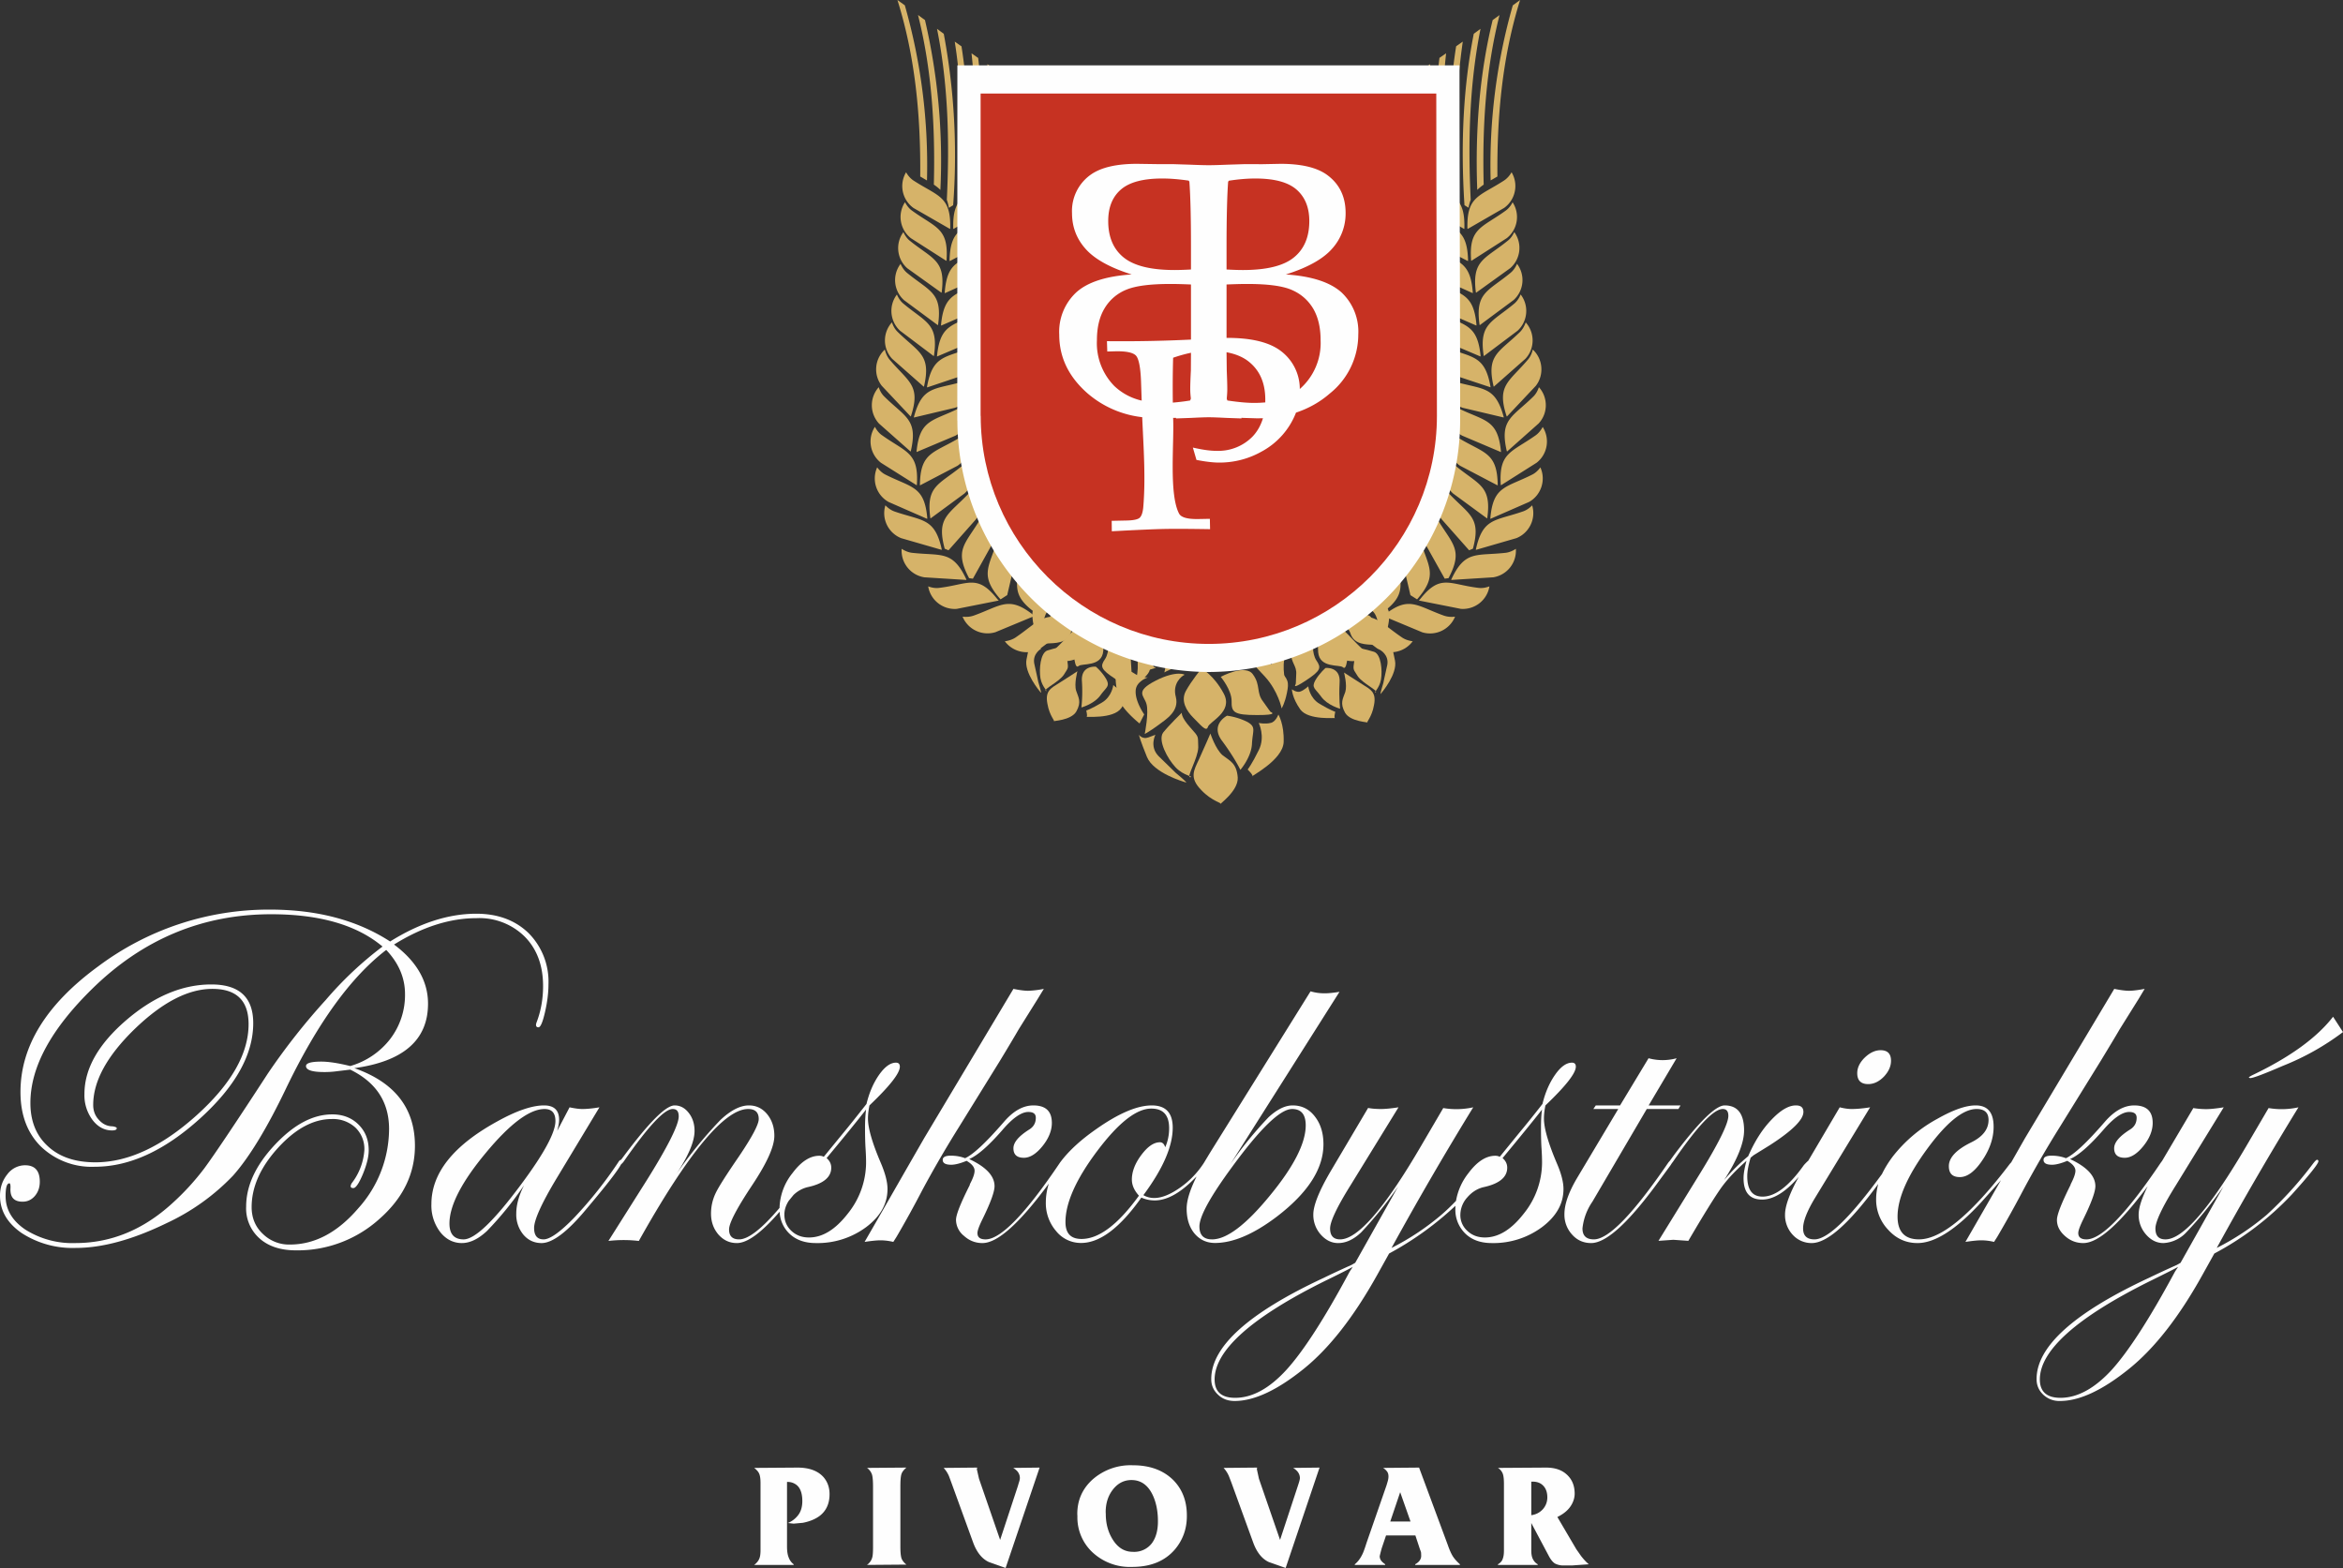 <svg xmlns="http://www.w3.org/2000/svg" xmlns:xlink="http://www.w3.org/1999/xlink" width="221.97" height="148.54" viewBox="0 0 221.97 148.54"><rect x="0" y="0" width="221.97" height="148.54" fill="#333333" stroke="none"/><defs><path id="qbxia" d="M609 4967.94h221.97v46.55H609z"/><path id="qbxic" d="M830.97 4979.54a24.28 24.28 0 0 1-5.72 3.21c-1.78.77-2.8 1.15-3.06 1.15a.26.26 0 0 1-.14-.05c0-.04.1-.1.28-.2 3.59-1.71 6.15-3.56 7.7-5.56zm-18.22 23.56c-7 3.47-10.5 6.6-10.5 9.35 0 1.16.66 1.74 1.95 1.74 1.62 0 3.24-.89 4.86-2.65 1.6-1.77 3.6-4.86 5.99-9.3l.3-.46c-.24.15-1.12.59-2.6 1.32zm-6.38-3.57c-.66 0-1.24-.22-1.74-.67-.51-.45-.76-.95-.76-1.52 0-.5.43-1.59 1.28-3.3l.03-.1c.29-.56.44-.98.44-1.26 0-.33-.26-.65-.77-.94-.58.24-1.07.37-1.44.37-.54 0-.81-.15-.81-.46 0-.26.25-.4.76-.4.49 0 .94.08 1.36.24.76-.34 2-1.49 3.68-3.44.91-1.05 1.84-1.56 2.79-1.56 1.17 0 1.75.55 1.75 1.66 0 .73-.3 1.47-.89 2.2-.59.73-1.18 1.1-1.76 1.1-.66 0-1-.3-1-.9 0-.56.51-1.15 1.51-1.78.42-.26.62-.63.62-1.11 0-.37-.23-.55-.71-.55-.66 0-1.49.58-2.49 1.75-1.27 1.45-2.31 2.37-3.11 2.71 1.6.75 2.4 1.6 2.4 2.57 0 .53-.38 1.57-1.13 3.1-.32.65-.49 1.1-.49 1.34 0 .4.26.6.77.6 1.44 0 3.8-2.44 7.07-7.3l.1-.13 2.96-5.01c.36.06.77.1 1.23.1.4 0 .95-.06 1.65-.17l-4.53 7.38c-1.3 2.08-1.94 3.45-1.94 4.1 0 .69.31 1.03.95 1.03 1.66 0 4.2-2.94 7.65-8.82l2.12-3.62a7.33 7.33 0 0 0 2.83-.07 313.6 313.6 0 0 0-7.74 13.32 23.95 23.95 0 0 0 4.75-3.15 35.12 35.12 0 0 0 4.33-4.78c.21-.28.35-.42.42-.42.08 0 .13.05.13.14 0 .23-.84 1.29-2.53 3.16a28.27 28.27 0 0 1-7.33 5.58l-1.13 2.03c-2.22 4-4.55 6.97-6.98 8.92-2.5 2.01-4.67 3.02-6.51 3.02a2.2 2.2 0 0 1-1.59-.6c-.42-.4-.63-.89-.63-1.48 0-3.08 3.55-6.28 10.66-9.59.6-.29 1.47-.7 2.63-1.22l.35-.2 4.06-7.22a35.38 35.38 0 0 1-3.5 4.32 3.18 3.18 0 0 1-2.18 1.03c-.63 0-1.18-.27-1.65-.81a2.79 2.79 0 0 1-.7-1.89c0-.64.29-1.53.86-2.69-2.67 3.6-4.7 5.39-6.1 5.39zm-18.9-15.76c-.45.46-.95.7-1.48.7-.7 0-1.04-.35-1.04-1.04 0-.5.23-1 .71-1.47.48-.46.98-.7 1.5-.7.66 0 .99.33.99 1 0 .53-.23 1.03-.67 1.5zm-19.26 2.72l-.2.34h-3l-5.15 8.78a5.47 5.47 0 0 0-.94 2.53c0 .7.36 1.04 1.08 1.04 1.4 0 3.75-2.44 7.07-7.3l.14-.16.36-.5c2.37-3.16 3.97-4.73 4.82-4.73 1.23 0 1.84.8 1.84 2.37 0 1.18-.63 2.75-1.89 4.7a18.5 18.5 0 0 1 2.28-2.26c.59-1.36 1.3-2.51 2.18-3.43.87-.92 1.64-1.38 2.34-1.38.48 0 .71.2.71.62 0 .74-1.07 1.79-3.2 3.16l-1.52.94-.28.23c-.21.7-.32 1.3-.32 1.75 0 1.3.48 1.94 1.45 1.94 1.2 0 2.5-.99 3.91-2.98.18-.2.32-.34.42-.42l2.98-5.06c.48.12.85.16 1.13.16.41 0 1-.04 1.75-.16l-5.23 8.6c-.75 1.24-1.12 2.2-1.12 2.87 0 .7.36 1.04 1.08 1.04 1.25 0 3.39-2.07 6.4-6.2.25-.53.59-1.08 1-1.63a13.58 13.58 0 0 1 4.22-3.58c1.5-.85 2.7-1.28 3.65-1.28 1.14 0 1.7.67 1.7 2.02 0 1.06-.35 2.12-1.07 3.18-.71 1.06-1.42 1.59-2.13 1.59-.7 0-1.04-.34-1.04-1.04 0-.8.71-1.56 2.12-2.25 1.1-.54 1.64-1.25 1.64-2.12 0-.69-.38-1.04-1.13-1.04-1.28 0-2.85 1.27-4.7 3.8-1.86 2.54-2.79 4.67-2.79 6.39 0 1.44.68 2.16 2.03 2.16 2.12 0 5-2.4 8.62-7.17l.12-.13 1.3-2.28 8.46-14.15c.63.13 1.1.18 1.4.18.31 0 .8-.05 1.48-.18l-.57.95-1.8 2.88c-.38.66-.98 1.65-1.78 2.97l-3.96 6.4a102.63 102.63 0 0 0-3.36 5.8 109.25 109.25 0 0 1-2.5 4.5l-.3.47c-.4-.1-.82-.15-1.21-.15-.34 0-.84.05-1.5.15l1.17-2.03 2.2-3.82-1.87 2.09c-2.37 2.58-4.38 3.87-6.04 3.87-1.08 0-2-.41-2.76-1.24a4.13 4.13 0 0 1-1.16-2.93c0-.47.07-.95.2-1.43-2.73 3.73-4.83 5.6-6.3 5.6a2.4 2.4 0 0 1-1.8-.78 2.72 2.72 0 0 1-.73-1.92c0-.8.43-2 1.3-3.57l-.19.21c-1.16 1.29-2.26 1.94-3.28 1.94-1.18 0-1.76-.68-1.76-2.03 0-.44.1-.98.28-1.64-.97.85-1.76 1.68-2.36 2.5-.6.84-1.66 2.53-3.15 5.08l-1.42-.1-1.41.1 3.78-6.13c1.9-3.07 2.84-4.97 2.84-5.71 0-.44-.18-.65-.53-.65-.87 0-2.42 1.65-4.69 4.96l-.15.2-.1.16-1 1.36c-2.9 4.01-5.07 6.02-6.53 6.02-.71 0-1.32-.26-1.8-.8a2.78 2.78 0 0 1-.73-1.95c0-.92.4-2.07 1.22-3.45l3.88-6.5h-2.36l.23-.34h2.3l2.7-4.47a5.03 5.03 0 0 0 2.66 0l-2.65 4.47zm-13.17 4.07c-.03-.46-.05-1.1-.05-1.95 0-.7.03-1.27.1-1.73-.86 1.1-2.11 2.63-3.74 4.6.3.26.44.56.44.91 0 .9-.75 1.52-2.23 1.84-.6.14-1.12.47-1.56.98a2.5 2.5 0 0 0-.65 1.63 2 2 0 0 0 .67 1.54c.44.42 1 .62 1.65.62 1.3 0 2.51-.75 3.68-2.25a7.74 7.74 0 0 0 1.74-4.82c0-.47-.02-.92-.05-1.37zm-20.48 12.54c-7 3.47-10.49 6.6-10.49 9.35 0 1.16.65 1.74 1.94 1.74 1.63 0 3.25-.89 4.86-2.65 1.61-1.77 3.61-4.86 5.99-9.3l.3-.46c-.24.15-1.1.59-2.6 1.32zm6.04-2.58l-1.13 2.03c-2.23 4-4.56 6.97-6.99 8.92-2.5 2.01-4.67 3.02-6.52 3.02-.63 0-1.16-.2-1.57-.6-.43-.4-.64-.89-.64-1.48 0-3.08 3.56-6.28 10.67-9.59.59-.29 1.46-.7 2.62-1.22l.35-.2 4.06-7.22a36.84 36.84 0 0 1-3.48 4.32c-.72.69-1.45 1.03-2.2 1.03-.62 0-1.17-.27-1.65-.81a2.8 2.8 0 0 1-.7-1.89c0-.87.55-2.24 1.64-4.1l3.55-6c.35.07.76.1 1.22.1.4 0 .95-.05 1.66-.16l-4.54 7.38c-1.3 2.08-1.94 3.45-1.94 4.1 0 .69.32 1.03.95 1.03 1.66 0 4.22-2.94 7.65-8.82l2.12-3.62a7.45 7.45 0 0 0 2.84-.07 312.3 312.3 0 0 0-7.74 13.32 24 24 0 0 0 4.74-3.15c.44-.38.9-.82 1.37-1.31a5.8 5.8 0 0 1 1.18-2.63c.82-1.1 1.67-1.64 2.54-1.64.16 0 .3.03.42.1l1.84-2.26c.55-.66 1.3-1.58 2.21-2.75.26-1.08.66-2 1.2-2.77.53-.76 1.07-1.14 1.59-1.14.24 0 .37.12.37.38 0 .62-.96 1.84-2.88 3.67-.1.48-.14.9-.14 1.25 0 .89.4 2.3 1.22 4.23.42.97.63 1.78.63 2.44 0 1.39-.67 2.58-2.02 3.6a7.73 7.73 0 0 1-4.78 1.52c-1.05 0-1.88-.3-2.5-.9a3.13 3.13 0 0 1-.94-2.38v-.25a29.97 29.97 0 0 1-6.28 4.52zm-9.19-13.69c-1.12 0-3.03 1.85-5.73 5.55-2.03 2.77-3.05 4.63-3.05 5.58 0 .81.4 1.22 1.2 1.22 1.38 0 3.21-1.38 5.47-4.14 2.27-2.75 3.4-4.98 3.4-6.66 0-1.04-.43-1.55-1.29-1.55zm-13.34-.04c-1.4 0-3.1 1.33-5.11 4-2.01 2.67-3.02 4.93-3.02 6.75 0 1.07.5 1.6 1.52 1.6 1.66 0 3.47-1.38 5.44-4.1-.45-.5-.67-1-.67-1.53 0-.75.3-1.53.9-2.33.6-.8 1.18-1.2 1.76-1.2.24 0 .4.16.5.47.24-.54.37-1.14.37-1.8 0-1.24-.56-1.86-1.69-1.86zm-15.99 12.74c-.66 0-1.24-.22-1.74-.67a1.97 1.97 0 0 1-.77-1.52c0-.5.44-1.59 1.3-3.3l.02-.1c.3-.56.44-.98.44-1.26 0-.33-.25-.65-.76-.94-.58.24-1.08.37-1.45.37-.54 0-.81-.15-.81-.46 0-.26.25-.4.76-.4.49 0 .94.08 1.36.24.76-.34 1.99-1.49 3.68-3.44.9-1.05 1.83-1.56 2.79-1.56 1.17 0 1.75.55 1.75 1.66 0 .73-.3 1.47-.89 2.2-.59.73-1.18 1.1-1.76 1.1-.66 0-.99-.3-.99-.9 0-.56.5-1.15 1.5-1.78.42-.26.62-.63.62-1.11 0-.37-.23-.55-.71-.55-.66 0-1.5.58-2.49 1.75-1.27 1.45-2.31 2.37-3.11 2.71 1.6.75 2.4 1.6 2.4 2.57 0 .53-.38 1.57-1.13 3.1-.32.65-.49 1.1-.49 1.34 0 .4.25.6.77.6 1.44 0 3.8-2.44 7.07-7.3l.1-.13c.77-1 1.83-1.97 3.19-2.93 2.18-1.55 3.97-2.33 5.39-2.33 1.32 0 1.98.7 1.98 2.11 0 1.77-.93 3.9-2.78 6.39a2 2 0 0 0 1.03.27c.7 0 1.5-.32 2.42-.96a8.47 8.47 0 0 0 2.28-2.36l.58-.96 9.53-15.3c.42.13.86.19 1.33.19.38 0 .85-.05 1.41-.14l-10.34 16.33a36.47 36.47 0 0 1 3.62-4.45c.8-.74 1.56-1.12 2.28-1.12.86 0 1.56.34 2.1 1.04.55.7.82 1.58.82 2.64 0 2.32-1.47 4.6-4.41 6.85-2.2 1.67-4.16 2.5-5.86 2.5-.8 0-1.44-.3-1.95-.9-.5-.61-.74-1.4-.74-2.36 0-.75.31-1.77.94-3.03l-.24.23c-1.34 1.36-2.6 2.03-3.72 2.03-.48 0-.9-.1-1.27-.27-2.03 2.87-3.93 4.3-5.71 4.3a3 3 0 0 1-2.37-1.13 4.04 4.04 0 0 1-.97-2.73c0-.6.1-1.18.28-1.76-2.76 3.75-4.85 5.63-6.28 5.63zm5.23-23.13l-1.8 2.88c-.38.66-.97 1.65-1.77 2.97l-3.96 6.4a105.2 105.2 0 0 0-3.37 5.8 101.4 101.4 0 0 1-2.48 4.5l-.3.47c-.42-.1-.83-.15-1.22-.15-.34 0-.84.05-1.5.15l1.17-2.03 2.67-4.66 1.8-3.13 8.46-14.15c.63.13 1.1.18 1.4.18a9 9 0 0 0 1.48-.18l-.58.95zm-23.59 19.13c-.27.42-.41.85-.41 1.3 0 .62.22 1.13.67 1.55.45.42 1 .62 1.66.62 1.29 0 2.5-.75 3.67-2.25a7.74 7.74 0 0 0 1.74-4.82c0-.47-.02-.92-.05-1.37-.03-.46-.05-1.1-.05-1.95 0-.7.04-1.27.1-1.73-.86 1.1-2.1 2.63-3.74 4.6.3.26.44.56.44.91 0 .9-.74 1.52-2.23 1.84-.5.12-.96.37-1.35.75l-.45.55zm-23.13-8.7c-1.41 0-3.27 1.39-5.56 4.15-2.3 2.76-3.45 5-3.45 6.7 0 1 .45 1.5 1.34 1.5 1.06 0 2.9-1.76 5.5-5.28 2.14-2.88 3.2-4.86 3.2-5.93 0-.76-.34-1.14-1.03-1.14zm4 9.43c-1.8 2.18-3.24 3.27-4.28 3.27-.7 0-1.28-.27-1.73-.8a2.99 2.99 0 0 1-.67-2c0-.82.25-1.72.74-2.68a31.58 31.58 0 0 1-3.52 4.34c-.82.76-1.6 1.14-2.38 1.14-.8 0-1.5-.35-2.05-1.05a4.13 4.13 0 0 1-.83-2.64c0-2.95 2.09-5.56 6.25-7.84 1.82-1.01 3.3-1.51 4.42-1.51.95 0 1.43.45 1.43 1.37 0 .27-.06.6-.18 1.04l1.17-2.23c.46.1.87.16 1.22.16.42 0 .95-.05 1.61-.16l-4.07 6.75c-1.42 2.36-2.12 3.93-2.12 4.68 0 .72.3 1.08.9 1.08.6 0 1.59-.7 2.94-2.1a39.5 39.5 0 0 0 4.13-5.2c.09-.15.17-.23.25-.23h.01l.33-.44c2.36-3.15 3.93-4.72 4.75-4.72.52 0 .97.23 1.34.71.37.47.55 1.05.55 1.7 0 1-.57 2.35-1.73 4.1a41.08 41.08 0 0 1 4.18-5.13c.98-.92 1.88-1.38 2.7-1.38.69 0 1.26.27 1.72.82.46.56.69 1.25.69 2.05 0 1.04-.71 2.6-2.13 4.73-1.44 2.17-2.16 3.55-2.16 4.15 0 .62.31.94.95.94.87 0 2.15-1 3.83-2.98a5.5 5.5 0 0 1 1.23-3.3c.82-1.1 1.67-1.64 2.54-1.64.16 0 .3.03.42.1l1.85-2.26c.55-.66 1.28-1.58 2.2-2.75.26-1.08.66-2 1.2-2.77.54-.76 1.07-1.14 1.59-1.14.24 0 .37.12.37.38 0 .62-.96 1.84-2.88 3.67-.1.48-.14.9-.14 1.25 0 .89.4 2.3 1.23 4.23.41.97.62 1.78.62 2.44 0 1.39-.67 2.59-2.01 3.6a7.72 7.72 0 0 1-4.79 1.52c-1.04 0-1.88-.3-2.5-.9a3.04 3.04 0 0 1-.92-2.07c-1.71 1.98-3.05 2.97-4.05 2.97-.7 0-1.27-.27-1.75-.81-.46-.54-.7-1.2-.7-1.98 0-.69.15-1.33.43-1.92.28-.6 1.03-1.77 2.23-3.52 1.24-1.84 1.86-3.01 1.86-3.52 0-.63-.33-.95-1-.95-2.23 0-5.69 4.16-10.36 12.5a12.23 12.23 0 0 0-2.88 0l3.6-5.7c2.04-3.26 3.06-5.3 3.06-6.1 0-.47-.18-.7-.57-.7-.79 0-2.33 1.65-4.63 4.96-.1.14-.2.23-.26.28-.33.62-1.4 2-3.25 4.19zm-3.96-18.6c-.22.95-.42 1.43-.62 1.43-.15 0-.23-.08-.23-.23 0-.04.01-.11.04-.2.42-1.08.63-2.24.63-3.48 0-1.94-.58-3.5-1.73-4.67a6.1 6.1 0 0 0-4.56-1.76c-2.54 0-5.15.83-7.83 2.5 2.14 1.6 3.22 3.47 3.22 5.6 0 3.44-2.33 5.47-6.98 6.11 3.83 1.34 5.74 3.8 5.74 7.35 0 2.65-1.12 4.96-3.37 6.94a11.57 11.57 0 0 1-7.9 2.97c-1.44 0-2.59-.37-3.44-1.12a3.8 3.8 0 0 1-1.28-3.03c0-1.96.9-3.9 2.7-5.83 1.82-1.94 3.62-2.9 5.46-2.9 1 0 1.84.32 2.48.96.65.64.97 1.45.97 2.45 0 .6-.18 1.34-.55 2.24-.37.89-.68 1.33-.9 1.33-.17 0-.26-.05-.26-.18 0-.06.03-.16.1-.28a5.76 5.76 0 0 0 1.2-3.15 2.8 2.8 0 0 0-.86-2.13 3.14 3.14 0 0 0-2.23-.8c-1.74 0-3.44.92-5.1 2.74-1.66 1.83-2.49 3.7-2.49 5.6 0 1.02.35 1.87 1.05 2.53a3.53 3.53 0 0 0 2.57 1.02c2.36 0 4.51-1.14 6.47-3.42a11.29 11.29 0 0 0 2.93-7.52c0-2.55-1.22-4.43-3.68-5.63l-1.33.16c-.37.05-.74.07-1.12.07-1.16 0-1.74-.19-1.74-.57 0-.28.49-.42 1.45-.42.69 0 1.61.14 2.74.42a7.34 7.34 0 0 0 3.8-2.58 6.86 6.86 0 0 0 1.39-4.24c0-1.54-.6-2.93-1.78-4.18-3.37 2.58-6.53 6.96-9.5 13.14-1.82 3.8-3.5 6.54-5.02 8.25a20.85 20.85 0 0 1-6.28 4.49c-3.21 1.56-6.08 2.35-8.6 2.35a8.86 8.86 0 0 1-5.14-1.41c-1.37-.95-2.05-2.13-2.05-3.54 0-.78.24-1.46.7-2.03a2.1 2.1 0 0 1 1.67-.85c.94 0 1.4.52 1.4 1.56 0 .52-.15.97-.46 1.34-.32.37-.7.55-1.17.55-.8 0-1.18-.4-1.15-1.24.02-.34-.02-.5-.1-.5-.24 0-.36.4-.36 1.21 0 1.27.63 2.34 1.88 3.18a8.33 8.33 0 0 0 4.73 1.27c3.37 0 6.41-1.25 9.15-3.74a23.82 23.82 0 0 0 3.09-3.37c.87-1.18 2.88-4.16 6-8.96a62.05 62.05 0 0 1 5.49-6.97 33.93 33.93 0 0 1 5.37-5.05c-2.43-2.04-5.94-3.06-10.55-3.06-6.48 0-12.12 2.34-16.91 7.02-3.94 3.85-5.9 7.46-5.9 10.86 0 1.72.55 3.09 1.66 4.1 1.1 1.02 2.6 1.52 4.5 1.52 3.08 0 6.27-1.48 9.57-4.44 3.3-2.97 4.94-5.86 4.94-8.65 0-2.22-1.14-3.34-3.43-3.34-2.3 0-4.75 1.28-7.37 3.81-2.62 2.55-3.92 4.94-3.92 7.18 0 .56.17 1.03.55 1.43.36.4.8.6 1.28.6.26.04.4.1.4.18 0 .14-.15.21-.44.21-.73 0-1.36-.34-1.86-1a3.89 3.89 0 0 1-.76-2.46c0-2.38 1.31-4.7 3.94-6.97 2.63-2.26 5.32-3.4 8.08-3.4 2.65 0 3.97 1.22 3.97 3.67 0 2.98-1.69 6-5.05 9.04-3.36 3.04-6.68 4.56-9.95 4.56a6.93 6.93 0 0 1-5.13-1.93c-1.28-1.28-1.92-3-1.92-5.15 0-4.34 2.45-8.31 7.36-11.9a26.95 26.95 0 0 1 16.28-5.38c4.47 0 8.26 1 11.38 3.02 2.8-1.75 5.53-2.63 8.16-2.63 2.05 0 3.7.62 4.96 1.84a6.52 6.52 0 0 1 1.88 4.86c0 .8-.11 1.68-.33 2.63z"/><path id="qbxid" d="M754.07 5026.05v2.6c0 .35.05.63.16.83.1.2.25.37.45.48v.06h-3.77v-.06c.23-.13.39-.3.46-.53.08-.21.11-.47.11-.76v-6.34c0-.4-.03-.71-.1-.92a1.1 1.1 0 0 0-.47-.58l4.56-.03c.8 0 1.44.2 1.92.62.52.45.79 1.06.79 1.85 0 .35-.1.69-.27 1-.27.5-.73.9-1.37 1.21l1.8 3.06.45.64c.25.32.49.58.73.78l-1.58.11h-.77a1.7 1.7 0 0 1-.85-.18c-.2-.12-.4-.36-.58-.7zm0-.74c.45-.06.82-.26 1.1-.57.28-.32.42-.7.42-1.12 0-.43-.11-.78-.33-1.04-.25-.3-.6-.45-1.07-.45h-.12zm-13.36.6h1.92l-.98-2.78zm-.35-3.44l.1-.34c.06-.2.08-.36.08-.49 0-.16-.03-.3-.1-.42a1.29 1.29 0 0 0-.41-.39l3.41-.03 2.72 7.33c.16.46.32.82.47 1.06.15.24.38.5.68.77v.06h-4.24v-.06c.38-.21.57-.48.57-.8l-.01-.3a1.57 1.57 0 0 0-.1-.3l-.44-1.33h-2.78l-.4 1.18a14.54 14.54 0 0 0-.2.78c0 .15.04.28.12.4.08.12.22.24.4.37v.06h-2.88v-.06c.3-.24.53-.56.72-.95.1-.2.23-.56.4-1.1zm-14.7-.25l-.24-.62a2.72 2.72 0 0 0-.5-.77l3.17-.03v.06l-.02.08.2.92 2 5.79 1.67-5.07.11-.34c.06-.19.1-.35.1-.46a.96.96 0 0 0-.16-.51c-.1-.16-.26-.3-.48-.44l2.5-.03-3.21 9.51-1.59-.56c-.66-.3-1.16-.94-1.5-1.89zm-11.9 2.98c0 .91.22 1.72.66 2.42.49.78 1.12 1.16 1.91 1.16a2.1 2.1 0 0 0 1.8-.82c.38-.52.57-1.2.57-2.07 0-1-.18-1.84-.52-2.54-.45-.91-1.11-1.37-1.99-1.37-.7 0-1.28.3-1.74.88-.46.58-.7 1.3-.7 2.16zm-2.7 0c0-1.33.5-2.43 1.48-3.3a5.45 5.45 0 0 1 3.78-1.32c1.6 0 2.86.46 3.8 1.37.88.87 1.32 2 1.32 3.39v.06c0 1.2-.38 2.26-1.13 3.15-.94 1.1-2.29 1.66-4.05 1.66a5.2 5.2 0 0 1-3.81-1.43 4.52 4.52 0 0 1-1.38-3.36zm-11.93-2.98l-.23-.62a2.72 2.72 0 0 0-.5-.77l3.17-.03v.06l-.03.08.21.92 2 5.79 1.67-5.07.1-.34c.07-.19.1-.35.1-.46a.96.96 0 0 0-.15-.51c-.1-.16-.26-.3-.48-.44l2.5-.03-3.22 9.51-1.58-.56c-.66-.3-1.17-.94-1.51-1.89zm-7.42.44c0-.57-.03-.97-.1-1.2a1.27 1.27 0 0 0-.47-.63l3.73-.03c-.26.22-.42.43-.48.65-.06.22-.09.59-.09 1.1v5.77c0 .52.04.88.11 1.09.08.2.23.4.46.58l-3.73.03c.26-.2.43-.44.5-.73.05-.18.07-.52.07-1.02zm-10.66-.39c0-.4-.04-.7-.13-.9-.09-.2-.25-.37-.47-.54l4.1-.03c1.14 0 1.97.32 2.5.94.36.44.54.96.54 1.57 0 .9-.31 1.58-.93 2.06-.4.3-.93.53-1.6.66l-.87.08-.55-.06a2.3 2.3 0 0 0 1-.78c.25-.34.37-.78.37-1.3 0-.67-.16-1.16-.47-1.46a1.35 1.35 0 0 0-.98-.35v6.13c0 .42.05.76.16 1.03.1.27.26.48.47.64v.06h-3.74c.21-.16.37-.34.46-.54.1-.2.14-.48.14-.86z"/><path id="qbxie" d="M711.57 4943.79c-.98.84-2.47.82-3.42-.1l-.02-.02c.33-.1.66-.25.92-.5 2.04-1.91 2.28-3.1 5.26-2.29l.03.03zm2.85-3.2l-.04.02c-3.01-.67-2.68-1.83-3.59-4.47a2.29 2.29 0 0 0-.58-.88h.02c1.27-.37 2.6.3 3.08 1.5zm-6.84 2.6c-1.1.67-2.57.4-3.37-.65l-.01-.02c.34-.05.69-.15 1-.35 2.3-1.56 2.74-2.7 5.54-1.42l.03.04zm3.65-2.68l-.33.08c-2.86-1.14-2.34-2.23-2.82-4.98a2.3 2.3 0 0 0-.44-.96h.03a2.55 2.55 0 0 1 2.8 1.97zm-7.93 1.15a2.56 2.56 0 0 1-3.1-1.45v-.02c.34.04.7.02 1.04-.1 2.63-.94 3.33-1.93 5.73 0 .01.01 0 .03.02.04zm4.32-1.86c-.02 0-.46.07-.48.06-2.5-1.8-1.72-2.74-1.5-5.52.02-.36-.06-.72-.2-1.04h.03a2.55 2.55 0 0 1 2.23 2.61zm-7.98-.35c-1.29.1-2.47-.8-2.7-2.1v-.03c.32.12.68.19 1.04.14 2.77-.33 3.6-1.35 5.51 1.07l.13.13zm4.78-1.3c-.02 0-.62.4-.63.4-2.04-2.32-1.08-3.06-.25-5.73.1-.34.1-.7.04-1.05l.03.01a2.55 2.55 0 0 1 1.59 3.03zm-7.85-1.69a2.55 2.55 0 0 1-2.15-2.67v-.03c.3.19.63.34.99.38 2.77.31 3.84-.27 5.14 2.52v.05zm4.6.13l-.36-.05c-1.45-2.73-.34-3.22 1.08-5.63.18-.31.26-.66.29-1.01l.02.01c1.1.73 1.45 2.18.84 3.32zm-6.8-3.84a2.55 2.55 0 0 1-1.5-3.08l.01-.03c.24.25.53.47.88.59 2.63.91 3.8.58 4.46 3.59l-.01.04zm4.49 1.15l-.36-.15c-.81-2.98.38-3.22 2.29-5.25.25-.27.4-.6.5-.93l.02.02c.91.95.94 2.44.1 3.43zm-5.68-4.58a2.55 2.55 0 0 1-1.09-3.25l.01-.03c.21.28.47.54.8.7 2.49 1.25 3.69 1.07 3.95 4.14l-.02.04zm3.98 1.56l-.02-.03c-.42-3.06.79-3.14 2.95-4.9.28-.24.48-.54.62-.86l.02.02a2.55 2.55 0 0 1-.36 3.41zm-4.7-5.27a2.55 2.55 0 0 1-.59-3.38l.02-.02c.16.3.38.6.68.8 2.28 1.62 3.49 1.62 3.29 4.7l-.02.03zm3.7 2.14l-.01-.03c.04-3.09 1.25-3 3.65-4.42.31-.18.55-.45.74-.74l.01.02c.62 1.17.23 2.6-.85 3.32zm-3.89-5.86a2.56 2.56 0 0 1-.02-3.44c.1.33.28.65.54.9 1.99 1.96 3.19 2.15 2.5 5.15 0 .02-.02.03-.03.04zm3.57 2.7l-.01-.03c.3-3.07 1.5-2.87 4-4.1.33-.15.6-.4.8-.68l.01.03a2.55 2.55 0 0 1-1.12 3.23zm-3.3-6.27c-.8-1.02-.7-2.51.27-3.42l.02-.01c.08.33.22.67.45.95 1.8 2.12 2.98 2.43 2.02 5.35 0 .02-.02.02-.03.03zm4.27-19.46l-.63-.37c.05-5.8-.48-11.37-2.16-16.72l.7.5a55.1 55.1 0 0 1 2.1 16.59zm1.28.9a4.23 4.23 0 0 0-.62-.5c.14-5.56-.2-10.9-1.5-16.07l.66.48a58.52 58.52 0 0 1 1.46 16.09zm.8 1.7a3.7 3.7 0 0 0-.19-.76c.27-5.6.12-11-.93-16.2l.64.47a62.66 62.66 0 0 1 .89 16.24zm1.79-2.12c-.26.18-.48.37-.66.58.23-4.9.15-9.63-.57-14.21l.64.45c.63 4.02.83 8.4.59 13.18zm1.31-.8l-.64.37a74.2 74.2 0 0 0-.31-12.09l.63.44c.42 3.49.53 7.24.32 11.28zm1.32-.82a18.8 18.8 0 0 1-.65.43c.17-3.52.17-6.95-.12-10.3l.64.43c.26 2.96.3 6.1.13 9.44zm-9.79 18.04a2.55 2.55 0 0 1-.04-3.43l.02-.02c.11.33.28.65.54.9 2 1.96 3.19 2.15 2.5 5.16l-.03.03zm.75-2.66a2.56 2.56 0 0 1-.32-3.4l.02-.03c.14.32.33.63.61.86 2.14 1.79 3.35 1.89 2.9 4.94l-.03.03zm.37-2.9a2.55 2.55 0 0 1-.34-3.41l.01-.03c.15.32.34.63.62.86 2.16 1.77 3.37 1.86 2.94 4.92l-.03.03zm.31-3.02a2.55 2.55 0 0 1-.38-3.4l.01-.03c.15.32.35.62.63.84 2.18 1.75 3.4 1.82 3 4.88l-.02.03zm.34-2.85a2.55 2.55 0 0 1-.57-3.38l.02-.02c.16.3.38.6.67.8 2.27 1.64 3.48 1.64 3.26 4.72l-.02.03zm.25-2.86a2.55 2.55 0 0 1-.7-3.38c.17.3.4.58.7.78 2.34 1.52 3.56 1.47 3.48 4.55l-.02.04zm1.3 17l-.02-.04c.54-3.04 1.72-2.75 4.31-3.77.34-.14.62-.36.86-.62v.02c.42 1.25-.2 2.61-1.37 3.14zm.94-2.93c0-.01-.02-.02-.01-.03.3-3.07 1.49-2.88 4-4.1.32-.16.59-.41.8-.69v.03a2.56 2.56 0 0 1-1.12 3.23zm.39-2.93l-.02-.04c.28-3.07 1.48-2.89 3.97-4.13.33-.16.59-.41.8-.7l.01.03a2.55 2.55 0 0 1-1.1 3.25zm.35-3.07l-.02-.04c.23-3.07 1.43-2.9 3.91-4.18.33-.17.58-.43.79-.7l.01.02c.54 1.2.07 2.61-1.05 3.26zm.46-3.04l-.02-.04c.06-3.08 1.27-2.98 3.68-4.38.32-.19.56-.46.75-.75l.01.03c.6 1.17.2 2.6-.88 3.3zm.35-3.04l-.02-.04c-.08-3.08 1.13-3.03 3.47-4.55.3-.2.65-.68.83-.98.4.92.35 2.74-.83 3.57zm-3.74 17.86c0-.01-.02-.03-.01-.04.8-2.98 1.96-2.58 4.64-3.36.34-.1.65-.3.9-.54v.02a2.55 2.55 0 0 1-1.65 3z"/><path id="qbxif" d="M732.7 4940.91l.03-.03c2.97-.81 3.22.38 5.25 2.29.27.25.6.4.93.5l-.02.02c-.95.92-2.44.94-3.43.1zm1.03-4.15a2.55 2.55 0 0 1 3.1-1.5c-.25.25-.47.54-.58.88-.92 2.64-.58 3.8-3.59 4.47l-.04-.02zm2.54 4.03l.02-.04c2.8-1.27 3.24-.14 5.55 1.42.3.2.65.3 1 .35l-.02.02a2.55 2.55 0 0 1-3.36.65zm.3-4.17a2.55 2.55 0 0 1 2.83-1.97c-.2.28-.38.6-.44.96-.48 2.75.04 3.84-2.83 4.98l-.32-.08zm3.48 3.51c0-.01 0-.03.02-.04 2.4-1.93 3.1-.94 5.72 0 .35.12.7.14 1.05.1v.02a2.56 2.56 0 0 1-3.1 1.46zm-.7-4.22a2.55 2.55 0 0 1 2.21-2.6h.03c-.13.31-.21.66-.19 1.03.22 2.78.99 3.72-1.5 5.52-.02.01-.47-.07-.48-.06zm4.07 2.75l.12-.13c1.92-2.42 2.75-1.4 5.52-1.07.36.05.71-.02 1.04-.14v.03a2.55 2.55 0 0 1-2.7 2.1zm-1.58-3.85a2.55 2.55 0 0 1 1.59-3.03h.02c-.05.33-.06.7.05 1.04.82 2.67 1.78 3.41-.25 5.73l-.63-.4zm4.65 1.9v-.04c1.3-2.8 2.36-2.22 5.14-2.53.36-.04.69-.19.98-.38v.03a2.55 2.55 0 0 1-2.14 2.67zm-2.5-3.48a2.55 2.55 0 0 1 .87-3.33c.02.35.1.7.29 1.01 1.42 2.4 2.52 2.9 1.08 5.63l-.36.05zm4.84.63c0-.02-.02-.03-.01-.04.66-3.01 1.82-2.68 4.46-3.6.34-.11.63-.33.88-.58v.03c.37 1.27-.3 2.6-1.5 3.08zm-3.2-2.84a2.56 2.56 0 0 1 .1-3.43l.01-.02c.1.33.26.66.51.93 1.91 2.03 3.1 2.27 2.29 5.25l-.36.15zm4.57-.1c0-.01-.02-.02-.01-.04.26-3.07 1.46-2.89 3.95-4.14.33-.16.59-.42.8-.7v.03c.53 1.2.05 2.62-1.08 3.25zm-3.54-2.4a2.55 2.55 0 0 1-.35-3.4l.02-.03c.14.32.34.62.62.85 2.16 1.77 3.37 1.85 2.95 4.91l-.02.03zm4.54-.78l-.02-.04c-.2-3.07 1.01-3.07 3.29-4.68.3-.21.52-.5.68-.8l.01.01c.7 1.12.44 2.58-.59 3.38zm-3.86-1.84a2.55 2.55 0 0 1-.86-3.32l.02-.02c.18.29.42.56.74.74 2.4 1.43 3.6 1.33 3.65 4.41l-.02.04zm4.44-1.36l-.03-.03c-.7-3 .5-3.2 2.5-5.16.26-.25.43-.57.54-.9l.02.02c.87.99.84 2.48-.05 3.42zm-4.26-1.5a2.55 2.55 0 0 1-1.12-3.26c.21.28.48.53.8.69 2.51 1.22 3.71 1.02 4 4.1v.03zm4.25-1.82c-.02 0-.03-.01-.04-.03-.96-2.92.22-3.23 2.02-5.35.24-.28.38-.62.46-.95l.02.01c.96.91 1.06 2.4.27 3.42zm.56-38.95l.68-.5c-1.67 5.35-2.2 10.92-2.15 16.72l-.64.37a55.1 55.1 0 0 1 2.1-16.59zm-1.92 1.4l.65-.47c-1.3 5.15-1.64 10.5-1.5 16.06-.23.16-.43.32-.61.5-.22-5.98.29-11.3 1.46-16.09zm-2.67 17.54c-.39-6.02-.08-11.4.88-16.24l.64-.47c-1.04 5.2-1.2 10.6-.93 16.2a3.7 3.7 0 0 0-.2.75zm-.8-15.05l.64-.45a70.3 70.3 0 0 0-.56 14.2c-.19-.2-.4-.4-.66-.57-.25-4.79-.04-9.16.59-13.18zm-1.58 1.1l.64-.44a74.2 74.2 0 0 0-.31 12.1l-.65-.38c-.2-4.04-.1-7.8.33-11.28zm-1.5 1.02l.63-.43a78.74 78.74 0 0 0-.12 10.3 18.8 18.8 0 0 1-.65-.43c-.17-3.34-.12-6.48.14-9.44zm6.66 30.12l-.02-.03c-.7-3 .5-3.2 2.5-5.15.26-.26.42-.58.54-.9l.02.01c.87 1 .84 2.48-.05 3.43zm-.94-2.9l-.02-.03c-.45-3.05.76-3.15 2.9-4.94.27-.23.47-.54.6-.86l.02.02c.8 1.06.64 2.54-.31 3.41zm-.39-2.93l-.02-.03c-.43-3.06.78-3.15 2.93-4.92.28-.23.48-.54.62-.86l.02.03a2.55 2.55 0 0 1-.34 3.4zm-.35-3.07l-.02-.03c-.39-3.06.83-3.13 3-4.88.29-.22.49-.52.64-.84l.01.02a2.55 2.55 0 0 1-.39 3.4zm-.45-3.02l-.02-.03c-.23-3.08.99-3.08 3.25-4.71.3-.21.52-.5.68-.81l.01.02a2.55 2.55 0 0 1-.56 3.38zm-.35-3.02l-.02-.04c-.08-3.08 1.13-3.03 3.47-4.55.3-.2.54-.48.71-.78l.02.03c.66 1.14.33 2.6-.73 3.35zm-1.62 13.74a2.55 2.55 0 0 1-1.37-3.16c.23.25.51.48.85.62 2.6 1.02 3.78.73 4.31 3.77v.03zm-.84-3.22a2.56 2.56 0 0 1-1.12-3.23v-.03c.22.28.48.53.8.69 2.52 1.22 3.71 1.03 4.01 4.1l-.02.03zm-.37-2.96a2.56 2.56 0 0 1-1.1-3.25v-.02c.22.28.48.53.8.69 2.5 1.24 3.7 1.06 3.97 4.13l-.02.04zm-.33-3.12a2.55 2.55 0 0 1-1.05-3.26v-.03c.21.28.47.54.8.7 2.47 1.28 3.67 1.11 3.9 4.19l-.01.04zm-.36-3.23a2.56 2.56 0 0 1-.88-3.31v-.03c.2.3.44.56.76.75 2.4 1.4 3.61 1.3 3.68 4.38l-.02.04zm-.27-3.2c-1.17-.84-1.23-2.66-.82-3.58.17.3.52.78.82.98 2.35 1.52 3.56 1.47 3.48 4.55l-.02.04zm3.32 18.93a2.56 2.56 0 0 1-1.66-3v-.02c.26.23.56.44.91.54 2.68.78 3.83.38 4.64 3.36l-.01.04z"/><path id="qbxig" d="M738.56 4950.23c.2-.05-1.62-.06-2.13-.94-.52-.93-.19-1.35.02-1.97.2-.65-.12-1.84-.12-1.84s.92.61 1.74 1.12c.76.48 1.34.73 1.1 1.96-.2 1.18-.79 1.67-.61 1.67"/><path id="qbxih" d="M729.49 4944.32s-1-.59-1.22-1.32c-.26-.73-.42-1.6.39-2.44.77-.8 1.33-2.14 1.33-2.14s.66 1.72.38 2.4c-.28.67-1.26 1.68-1.22 2.23.03.52.34 1.27.34 1.27"/><path id="qbxii" d="M730.42 4942.72s-.6.58-.85 1.59c-.25.97-.15 1.21.41 1.78.57.56.96.73.96.73s-.5-1.19-.27-2.63l.32-1.82z"/><path id="qbxij" d="M736.22 4944.98c-.29-.28-2.2.12-2.34-1.42-.13-1.53.35-2.43.35-2.43s1.13.35 1.87.74c.75.4.77 1.26.63 1.95-.15.68-.19 1.43-.51 1.16"/><path id="qbxik" d="M733.4 4942.42s-2.1.18-2.08 1.18c-.04.96.55 1.22.48 2.06-.02.84-.05.93-.05.93s-.43.58.97-.36c1.43-.94 1.46-1.2 1-1.88-.47-.68-.32-1.93-.32-1.93"/><path id="qbxil" d="M735.56 4940.83c.16-.03 1.09.01 1.41 1.03.37 1 1.49.96 2.24 1 .79.03 1.17-.01 1.17-.01s-1.13-1.13-1.33-1.78c-.18-.61.24-1.23-1.5-1.05-1.74.2-2.1.88-2 .81"/><path id="qbxim" d="M731.6 4942.49c.24-.06-.9-.62-.73-1.44.14-.87 1.04-2.25 1.04-2.25s.8.6 1.24 1.2c.44.59.86 1.27.13 1.53-.71.3-1.9 1-1.69.96"/><path id="qbxin" d="M732.6 4938.42c.28-.1.98 2.34 2.02 1.93 1.08-.43 2.06-.48 2.06-.48s-.84-.8-1.23-1.37c-.39-.56-.48-.59-1.3-.53-.8.06-1.82.6-1.55.45"/><path id="qbxio" d="M734.58 4945.05s1.45-.16 1.33 1.4c-.08 1.54.05 2.46.05 2.46s-1.21-.32-1.8-1.15c-.57-.78-.93-.83-.56-1.52.4-.7.98-1.19.98-1.19"/><path id="qbxip" d="M739.33 4947.35c.27-.15-1.24-.84-1.7-1.52-.43-.72-.47-.5-.32-1.53.15-1.04-.07-1.25-.07-1.25s1.23.24 1.94.47c.66.23.8 1.77.65 2.63-.15.86-.78 1.31-.5 1.2"/><path id="qbxiq" d="M735.5 4949.8c.12-.06-2.55.25-3.32-.83-.77-1.09-.79-1.9-.79-1.9s.48.36.83.2c.36-.14.72-.48.72-.48s.12 1.1 1.08 1.66c1 .6 1.48.75 1.48.75s-.16.64 0 .6"/><path id="qbxir" d="M737.04 4939.18c.3-.2-.56-.74-1.2-1.3-.6-.5-1.14-.38-1.78-.5-.58-.08-.75-.04-.75-.04s1.3-.6 2.01-.9c.71-.3 1.7-.53 2.14.77.48 1.32.77 1.65.77 1.65s-1.53.53-1.19.32"/><path id="qbxis" d="M737.9 4939.5s.9-.25 1.3.35c.45.63.41 1.77.41 1.77l.65.37s.51-1.55.3-2.32c-.27-.77-.7-1.85-1.54-2.3a6.96 6.96 0 0 0-1.3-.53l.95 1.65-.32.69z"/><path id="qbxit" d="M739.8 4947.5c.14-.15 1.6-1.89 1.36-3.14-.23-1.2-.4-1.69-.4-1.69s-.02.44-.47.55l-.54.12s.85.46.68 1.41c-.22.96-.38 1.74-.38 1.74s-.35 1.13-.25 1.02"/><path id="qbxiu" d="M727.8 4941.15c-.22-.39-.9-2.19.2-3.45a26.12 26.12 0 0 1 2.2-2.16s.72 1.23.37 1.79c-.3.59-.92.73-1.38 1.36-.5.68-1.18 2.8-1.4 2.46"/><path id="qbxiv" d="M730.88 4939.44c.11-.07-.55-.66-.03-1.43.53-.74.42-1.58.42-1.58l-.48-.76s.75.04 1.37.3c.63.28 1.26 1.1.86 1.44-.45.33-1.5 1.22-1.5 1.22s-.8.84-.64.8"/><path id="qbxiw" d="M708.84 4950.1c-.2-.04 1.62-.05 2.13-.93.52-.93.18-1.35-.02-1.97-.2-.65.12-1.84.12-1.84s-.92.61-1.74 1.12c-.76.48-1.34.73-1.1 1.96.2 1.18.78 1.67.6 1.67"/><path id="qbxix" d="M717.92 4944.2s1.01-.59 1.22-1.32c.26-.73.42-1.6-.39-2.44-.77-.8-1.33-2.14-1.33-2.14s-.66 1.72-.38 2.4c.28.67 1.26 1.68 1.22 2.24a5.23 5.23 0 0 1-.34 1.27"/><path id="qbxiy" d="M716.98 4942.59s.6.58.85 1.59c.25.97.16 1.21-.41 1.78-.57.56-.95.73-.95.73s.49-1.19.26-2.63l-.32-1.82z"/><path id="qbxiz" d="M711.2 4944.86c.28-.28 2.19.12 2.32-1.42.14-1.53-.35-2.43-.35-2.43s-1.12.35-1.87.74c-.74.4-.77 1.26-.62 1.95.15.68.19 1.43.51 1.16"/><path id="qbxiA" d="M714 4942.29s2.1.18 2.08 1.18c.04.96-.55 1.22-.48 2.06.02.84.05.93.05.93s.43.58-.97-.36c-1.43-.94-1.46-1.2-1-1.88.47-.68.32-1.93.32-1.93"/><path id="qbxiB" d="M711.85 4940.7c-.17-.03-1.09.01-1.41 1.03-.37 1-1.49.96-2.24 1-.79.03-1.17-.01-1.17-.01s1.13-1.13 1.33-1.78c.18-.61-.24-1.23 1.5-1.05 1.74.2 2.1.88 1.99.81"/><path id="qbxiC" d="M715.81 4942.37c-.24-.06.89-.62.73-1.44-.15-.87-1.05-2.25-1.05-2.25s-.79.6-1.23 1.2c-.44.59-.86 1.27-.14 1.53.72.3 1.9 1 1.7.96"/><path id="qbxiD" d="M714.8 4938.3c-.28-.1-.98 2.34-2.01 1.93-1.08-.43-2.07-.48-2.07-.48s.84-.81 1.23-1.37c.4-.56.48-.59 1.3-.53.81.06 1.82.6 1.55.45"/><path id="qbxiE" d="M712.82 4944.93s-1.44-.16-1.32 1.4a14.6 14.6 0 0 1-.05 2.46s1.2-.32 1.8-1.15c.56-.78.92-.83.56-1.52-.4-.7-.99-1.19-.99-1.19"/><path id="qbxiF" d="M708.08 4947.22c-.27-.15 1.24-.84 1.7-1.52.43-.72.46-.5.31-1.53-.15-1.04.07-1.25.07-1.25s-1.23.24-1.93.47c-.67.23-.8 1.77-.66 2.63.15.86.79 1.31.5 1.2"/><path id="qbxiG" d="M711.9 4949.69c-.11-.07 2.56.24 3.33-.84.78-1.09.8-1.9.8-1.9s-.48.36-.84.2c-.36-.14-.72-.48-.72-.48s-.12 1.1-1.08 1.66c-1 .6-1.48.75-1.48.75s.16.64 0 .6"/><path id="qbxiH" d="M710.36 4939.06c-.3-.2.56-.74 1.21-1.3.6-.5 1.13-.38 1.77-.5.59-.08.75-.04.75-.04s-1.3-.6-2-.9c-.72-.3-1.72-.53-2.15.77a5.82 5.82 0 0 1-.77 1.65s1.53.53 1.19.32"/><path id="qbxiI" d="M709.5 4939.38s-.9-.25-1.3.35c-.44.63-.4 1.77-.4 1.77l-.66.37s-.5-1.55-.28-2.32c.26-.77.69-1.85 1.53-2.3.84-.42 1.3-.53 1.3-.53l-.95 1.65.32.69z"/><path id="qbxiJ" d="M707.6 4947.38c-.13-.16-1.6-1.9-1.35-3.15.23-1.2.4-1.69.4-1.69s.02.44.47.55l.54.12s-.85.46-.68 1.41c.22.96.38 1.74.38 1.74s.35 1.13.25 1.02"/><path id="qbxiK" d="M719.62 4941.03c.22-.39.9-2.19-.2-3.45a26.15 26.15 0 0 0-2.2-2.16s-.72 1.23-.37 1.79c.3.59.91.73 1.38 1.36.5.68 1.18 2.8 1.39 2.46"/><path id="qbxiL" d="M716.53 4939.3c-.12-.06.54-.65.02-1.42-.52-.74-.41-1.58-.41-1.58l.48-.76s-.75.04-1.38.3c-.63.28-1.25 1.1-.86 1.44.45.33 1.5 1.22 1.5 1.22s.81.84.65.8"/><path id="qbxiM" d="M728.06 4944.1s1.06.19 2.04 1.1c.97.87 1.03 1.2.82 2.21-.2 1-.5 1.47-.5 1.47s-.32-1.63-1.59-3.02c-1.25-1.35-1.63-1.73-1.63-1.73z"/><path id="qbxiN" d="M724.63 4957.95c-.26.1 1.7-1.21 1.63-2.52-.1-1.37-.76-1.59-1.42-2.1-.68-.57-1.17-2.07-1.17-2.07s-.57 1.32-1.08 2.44c-.49 1.05-.93 1.74.2 2.9 1.05 1.12 2.03 1.22 1.84 1.35"/><path id="qbxiO" d="M730.2 4945.17s.67-1.36.38-2.3c-.24-.96-.69-2.01-2.15-2.35-1.4-.3-2.95-1.35-2.95-1.35s.5 2.32 1.29 2.84c.77.53 2.55.92 2.9 1.55.33.58.54 1.6.54 1.6"/><path id="qbxiP" d="M723.43 4950.65c.1-.51 2.45-1.43 1.5-3.18-.93-1.75-2.1-2.37-2.1-2.37s-.96 1.17-1.48 2.12c-.52.95.06 1.9.7 2.54.65.63 1.23 1.4 1.38.88"/><path id="qbxiQ" d="M724.65 4945.89s2.38-1.29 3.07-.2c.72 1 .28 1.7.95 2.55.61.88.7.97.7.97s.88.31-1.28.3c-2.21 0-2.43-.27-2.41-1.32.01-1.06-1.03-2.3-1.03-2.3"/><path id="qbxiR" d="M721.2 4945.71c-.2.08-1.17.78-.8 2.1.33 1.34-.91 2.09-1.69 2.67-.82.6-1.26.82-1.26.82s.41-2.02.16-2.86c-.23-.79-1.13-1.16.88-2.19 2-1.03 2.88-.55 2.71-.54"/><path id="qbxiS" d="M726.65 4944.68c-.31.11.5-1.3-.25-2.07-.77-.82-2.71-1.67-2.71-1.67s-.43 1.2-.48 2.16c-.06.95-.02 1.99.94 1.75.97-.19 2.75-.27 2.5-.17"/><path id="qbxiT" d="M722.67 4941.02c-.38.09.6 3.22-.8 3.5-1.46.31-2.56.95-2.56.95s.33-1.46.35-2.34c.03-.88.11-.97 1.03-1.49.91-.51 2.38-.65 1.98-.62"/><path id="qbxiU" d="M725.25 4949.57s-1.67.85-.44 2.43c1.18 1.6 1.7 2.7 1.7 2.7s1.06-1.21 1.1-2.51c.07-1.25.42-1.55-.46-2.04a6.26 6.26 0 0 0-1.9-.58"/><path id="qbxiV" d="M721.76 4955.4c-.4.03.74-1.79.76-2.84-.06-1.1.14-.87-.76-1.88-.9-1-.8-1.39-.8-1.39s-1.16 1.13-1.76 1.87c-.54.73.4 2.48 1.17 3.3.77.82 1.77.86 1.4.94"/><path id="qbxiW" d="M727.62 4955.33c-.17 0 2.92-1.55 2.99-3.26.06-1.71-.5-2.61-.5-2.61s-.26.73-.76.8c-.48.12-1.1 0-1.1 0s.64 1.28.01 2.56c-.66 1.35-1.06 1.85-1.06 1.85s.62.59.42.66"/><path id="qbxiX" d="M718.43 4944.99c-.47 0 .08-1.2.39-2.24.28-.98.94-1.23 1.55-1.8.57-.5.77-.58.77-.58s-1.82.27-2.8.46c-.98.18-2.2.64-1.75 2.34.42 1.76.33 2.32.33 2.32s2.03-.52 1.5-.5"/><path id="qbxiY" d="M717.74 4945.95s-1.15.36-1.15 1.3c-.04 1 .81 2.2.81 2.2l-.44.86s-1.65-1.31-1.95-2.3c-.26-1.01-.57-2.47.02-3.56a9 9 0 0 1 1.02-1.49l.15 2.45.83.5z"/><path id="qbxiZ" d="M721.36 4955.9c-.26-.08-3.07-.9-3.7-2.42-.6-1.47-.77-2.1-.77-2.1s.34.46.9.25l.67-.25s-.58 1.09.28 2l1.64 1.6s1.17.96.98.92"/><path id="qbxiaa" d="M729.77 4940.55c-.03-.57-.58-2.99-2.65-3.56-2.13-.55-3.9-.77-3.9-.77s.1 1.83.87 2.18c.74.43 1.5.14 2.45.5 1.01.37 3.25 2.17 3.23 1.65"/><path id="qbxiab" d="M722.04 4936.66c-.38.08-2.8-.3-4.45.89-1.67 1.14-2.45 2.19-2.72 3.5-.26 1.33-.12 2.5-.12 2.5l1-1.07s.65-1.7 2.02-2.09c1.32-.37 2.64-.28 2.64-.28s-.54-.67-.06-1.72c.48-1.05 2.07-1.82 1.69-1.73"/><path id="qbxiac" d="M725.24 4940.9c-.17 0 .12-1.1-.98-1.56-1.09-.42-1.57-1.4-1.57-1.4l-.02-1.16s-.78.58-1.27 1.29c-.48.76-.57 2.07.1 2.17.71.03 2.48.25 2.48.25s1.47.33 1.26.4"/><path id="qbxiad" d="M699.7 4921.61a23.86 23.86 0 0 0 23.82 23.82 23.86 23.86 0 0 0 23.81-23.82c0-11.2-.06-22.43-.06-33.65H699.7l-.01 33.66"/><path id="qbxiae" d="M701.91 4921.16c0 11.9 9.7 21.61 21.6 21.61 11.91 0 21.62-9.7 21.62-21.6 0-10.18-.06-20.36-.06-30.54H701.9v30.54"/><path id="qbxiaf" d="M725.42 4898.89c.9-.14 1.73-.21 2.5-.21 1.79 0 3.09.34 3.9 1.04s1.22 1.7 1.22 2.99c0 1.5-.48 2.65-1.45 3.44-.97.8-2.59 1.2-4.83 1.2-.47 0-1-.02-1.56-.05v-2.15c0-2.73.05-4.79.15-6.16a.87.87 0 0 1 .07-.1zm-3.74.1c.1 1.37.15 3.43.15 6.16v2.15c-.56.03-1.08.05-1.56.05-2.24 0-3.85-.4-4.83-1.2-.97-.79-1.45-1.94-1.45-3.44 0-1.3.4-2.3 1.22-3 .81-.69 2.11-1.03 3.9-1.03.77 0 1.6.07 2.5.2l.07.1zm7.2 20.9c-.35.03-.7.05-1.07.05-.67 0-1.52-.08-2.53-.23a1.35 1.35 0 0 1-.06-.18c.03-.34.05-.64.05-.9 0-.4-.02-1-.05-1.76l-.02-1.73c.92.17 1.68.5 2.25 1.01.92.8 1.4 1.92 1.42 3.38v.35zm-3.68-11.17c.72-.03 1.37-.05 1.95-.05 1.92 0 3.32.18 4.19.55.88.37 1.55.95 2.04 1.74.48.8.73 1.8.73 3.03a5.78 5.78 0 0 1-1.97 4.63 4.5 4.5 0 0 0-1.77-3.58c-1.1-.85-2.83-1.27-5.17-1.26zm-8.04 11a5.53 5.53 0 0 1-2.59-1.38 5.79 5.79 0 0 1-1.65-4.35c0-1.22.25-2.23.73-3.02a4.24 4.24 0 0 1 2.04-1.75c.88-.37 2.28-.55 4.2-.55.57 0 1.22.02 1.94.05v5.22a135.73 135.73 0 0 1-7.96.15l.03.98.77-.02c1.03-.02 1.68.12 1.95.41.27.3.43 1.12.48 2.46zm2.98-4.06c.58-.2 1.15-.36 1.69-.47l-.01 1.68c-.04.77-.06 1.36-.06 1.76 0 .27.02.56.06.9l-.07.18c-.6.1-1.15.16-1.64.2-.02-1.5-.01-2.92.03-4.25zm10.68-7.89c2.07-.65 3.53-1.47 4.38-2.44a4.96 4.96 0 0 0 1.28-3.38c0-1.57-.6-2.79-1.81-3.65-.96-.67-2.41-1.01-4.35-1.01l-2.03.04v-.01h-1.4l-1.57.05c-.75.03-1.35.05-1.8.05-.46 0-1.06-.02-1.8-.05l-1.57-.05h-1.4l-2.03-.03c-1.95 0-3.4.34-4.36 1.01a4.21 4.21 0 0 0-1.8 3.65c0 1.28.41 2.41 1.27 3.38.85.97 2.31 1.79 4.38 2.44-2.43.16-4.18.73-5.25 1.7a5.1 5.1 0 0 0-1.61 4c0 2.16.9 4.01 2.7 5.58a9.56 9.56 0 0 0 5.16 2.24c.12 2.84.34 5.7.1 8.54-.05.5-.16.82-.34.99-.18.16-.6.25-1.25.26l-1.4.03.01.99c2.38-.13 4.03-.2 4.96-.22 1.07-.02 2.51-.01 4.35.02l-.02-.98-1.07.02c-1.04.02-1.66-.15-1.85-.52-.97-1.86-.45-6.7-.56-9.06h.28v.05l1.4-.05c.65-.03 1.21-.06 1.7-.06.48 0 1.04.03 1.68.06l1.41.05v-.06l.17.01 1.33.04.54-.01c-.2.66-.52 1.24-.97 1.72a4.53 4.53 0 0 1-3.37 1.37c-.62.01-1.38-.1-2.3-.31l.34 1.17c.93.18 1.71.27 2.33.25a8.09 8.09 0 0 0 3.82-1.03 7.1 7.1 0 0 0 3.28-3.7c1.2-.4 2.27-1 3.2-1.81a7.16 7.16 0 0 0 2.7-5.59 5.1 5.1 0 0 0-1.6-4c-1.08-.96-2.83-1.53-5.26-1.69z"/><clipPath id="qbxib"><use xlink:href="#qbxia"/></clipPath></defs><g><g transform="translate(-609 -4881.77)"><g><g><g/><g clip-path="url(#qbxib)"><use fill="#fefefe" xlink:href="#qbxic"/></g></g><g><use fill="#fefefe" xlink:href="#qbxid"/></g><g><use fill="#d6b369" xlink:href="#qbxie"/></g><g><use fill="#d6b369" xlink:href="#qbxif"/></g><g><use fill="#d6b369" xlink:href="#qbxig"/></g><g><use fill="#d6b369" xlink:href="#qbxih"/></g><g><use fill="#d6b369" xlink:href="#qbxii"/></g><g><use fill="#d6b369" xlink:href="#qbxij"/></g><g><use fill="#d6b369" xlink:href="#qbxik"/></g><g><use fill="#d6b369" xlink:href="#qbxil"/></g><g><use fill="#d6b369" xlink:href="#qbxim"/></g><g><use fill="#d6b369" xlink:href="#qbxin"/></g><g><use fill="#d6b369" xlink:href="#qbxio"/></g><g><use fill="#d6b369" xlink:href="#qbxip"/></g><g><use fill="#d6b369" xlink:href="#qbxiq"/></g><g><use fill="#d6b369" xlink:href="#qbxir"/></g><g><use fill="#d6b369" xlink:href="#qbxis"/></g><g><use fill="#d6b369" xlink:href="#qbxit"/></g><g><use fill="#d6b369" xlink:href="#qbxiu"/></g><g><use fill="#d6b369" xlink:href="#qbxiv"/></g><g><use fill="#d6b369" xlink:href="#qbxiw"/></g><g><use fill="#d6b369" xlink:href="#qbxix"/></g><g><use fill="#d6b369" xlink:href="#qbxiy"/></g><g><use fill="#d6b369" xlink:href="#qbxiz"/></g><g><use fill="#d6b369" xlink:href="#qbxiA"/></g><g><use fill="#d6b369" xlink:href="#qbxiB"/></g><g><use fill="#d6b369" xlink:href="#qbxiC"/></g><g><use fill="#d6b369" xlink:href="#qbxiD"/></g><g><use fill="#d6b369" xlink:href="#qbxiE"/></g><g><use fill="#d6b369" xlink:href="#qbxiF"/></g><g><use fill="#d6b369" xlink:href="#qbxiG"/></g><g><use fill="#d6b369" xlink:href="#qbxiH"/></g><g><use fill="#d6b369" xlink:href="#qbxiI"/></g><g><use fill="#d6b369" xlink:href="#qbxiJ"/></g><g><use fill="#d6b369" xlink:href="#qbxiK"/></g><g><use fill="#d6b369" xlink:href="#qbxiL"/></g><g><use fill="#d6b369" xlink:href="#qbxiM"/></g><g><use fill="#d6b369" xlink:href="#qbxiN"/></g><g><use fill="#d6b369" xlink:href="#qbxiO"/></g><g><use fill="#d6b369" xlink:href="#qbxiP"/></g><g><use fill="#d6b369" xlink:href="#qbxiQ"/></g><g><use fill="#d6b369" xlink:href="#qbxiR"/></g><g><use fill="#d6b369" xlink:href="#qbxiS"/></g><g><use fill="#d6b369" xlink:href="#qbxiT"/></g><g><use fill="#d6b369" xlink:href="#qbxiU"/></g><g><use fill="#d6b369" xlink:href="#qbxiV"/></g><g><use fill="#d6b369" xlink:href="#qbxiW"/></g><g><use fill="#d6b369" xlink:href="#qbxiX"/></g><g><use fill="#d6b369" xlink:href="#qbxiY"/></g><g><use fill="#d6b369" xlink:href="#qbxiZ"/></g><g><use fill="#d6b369" xlink:href="#qbxiaa"/></g><g><use fill="#d6b369" xlink:href="#qbxiab"/></g><g><use fill="#d6b369" xlink:href="#qbxiac"/></g><g><use fill="#fefefe" xlink:href="#qbxiad"/></g><g><use fill="#c63222" xlink:href="#qbxiae"/></g></g><g><use fill="#fefefe" xlink:href="#qbxiaf"/></g></g></g></svg>